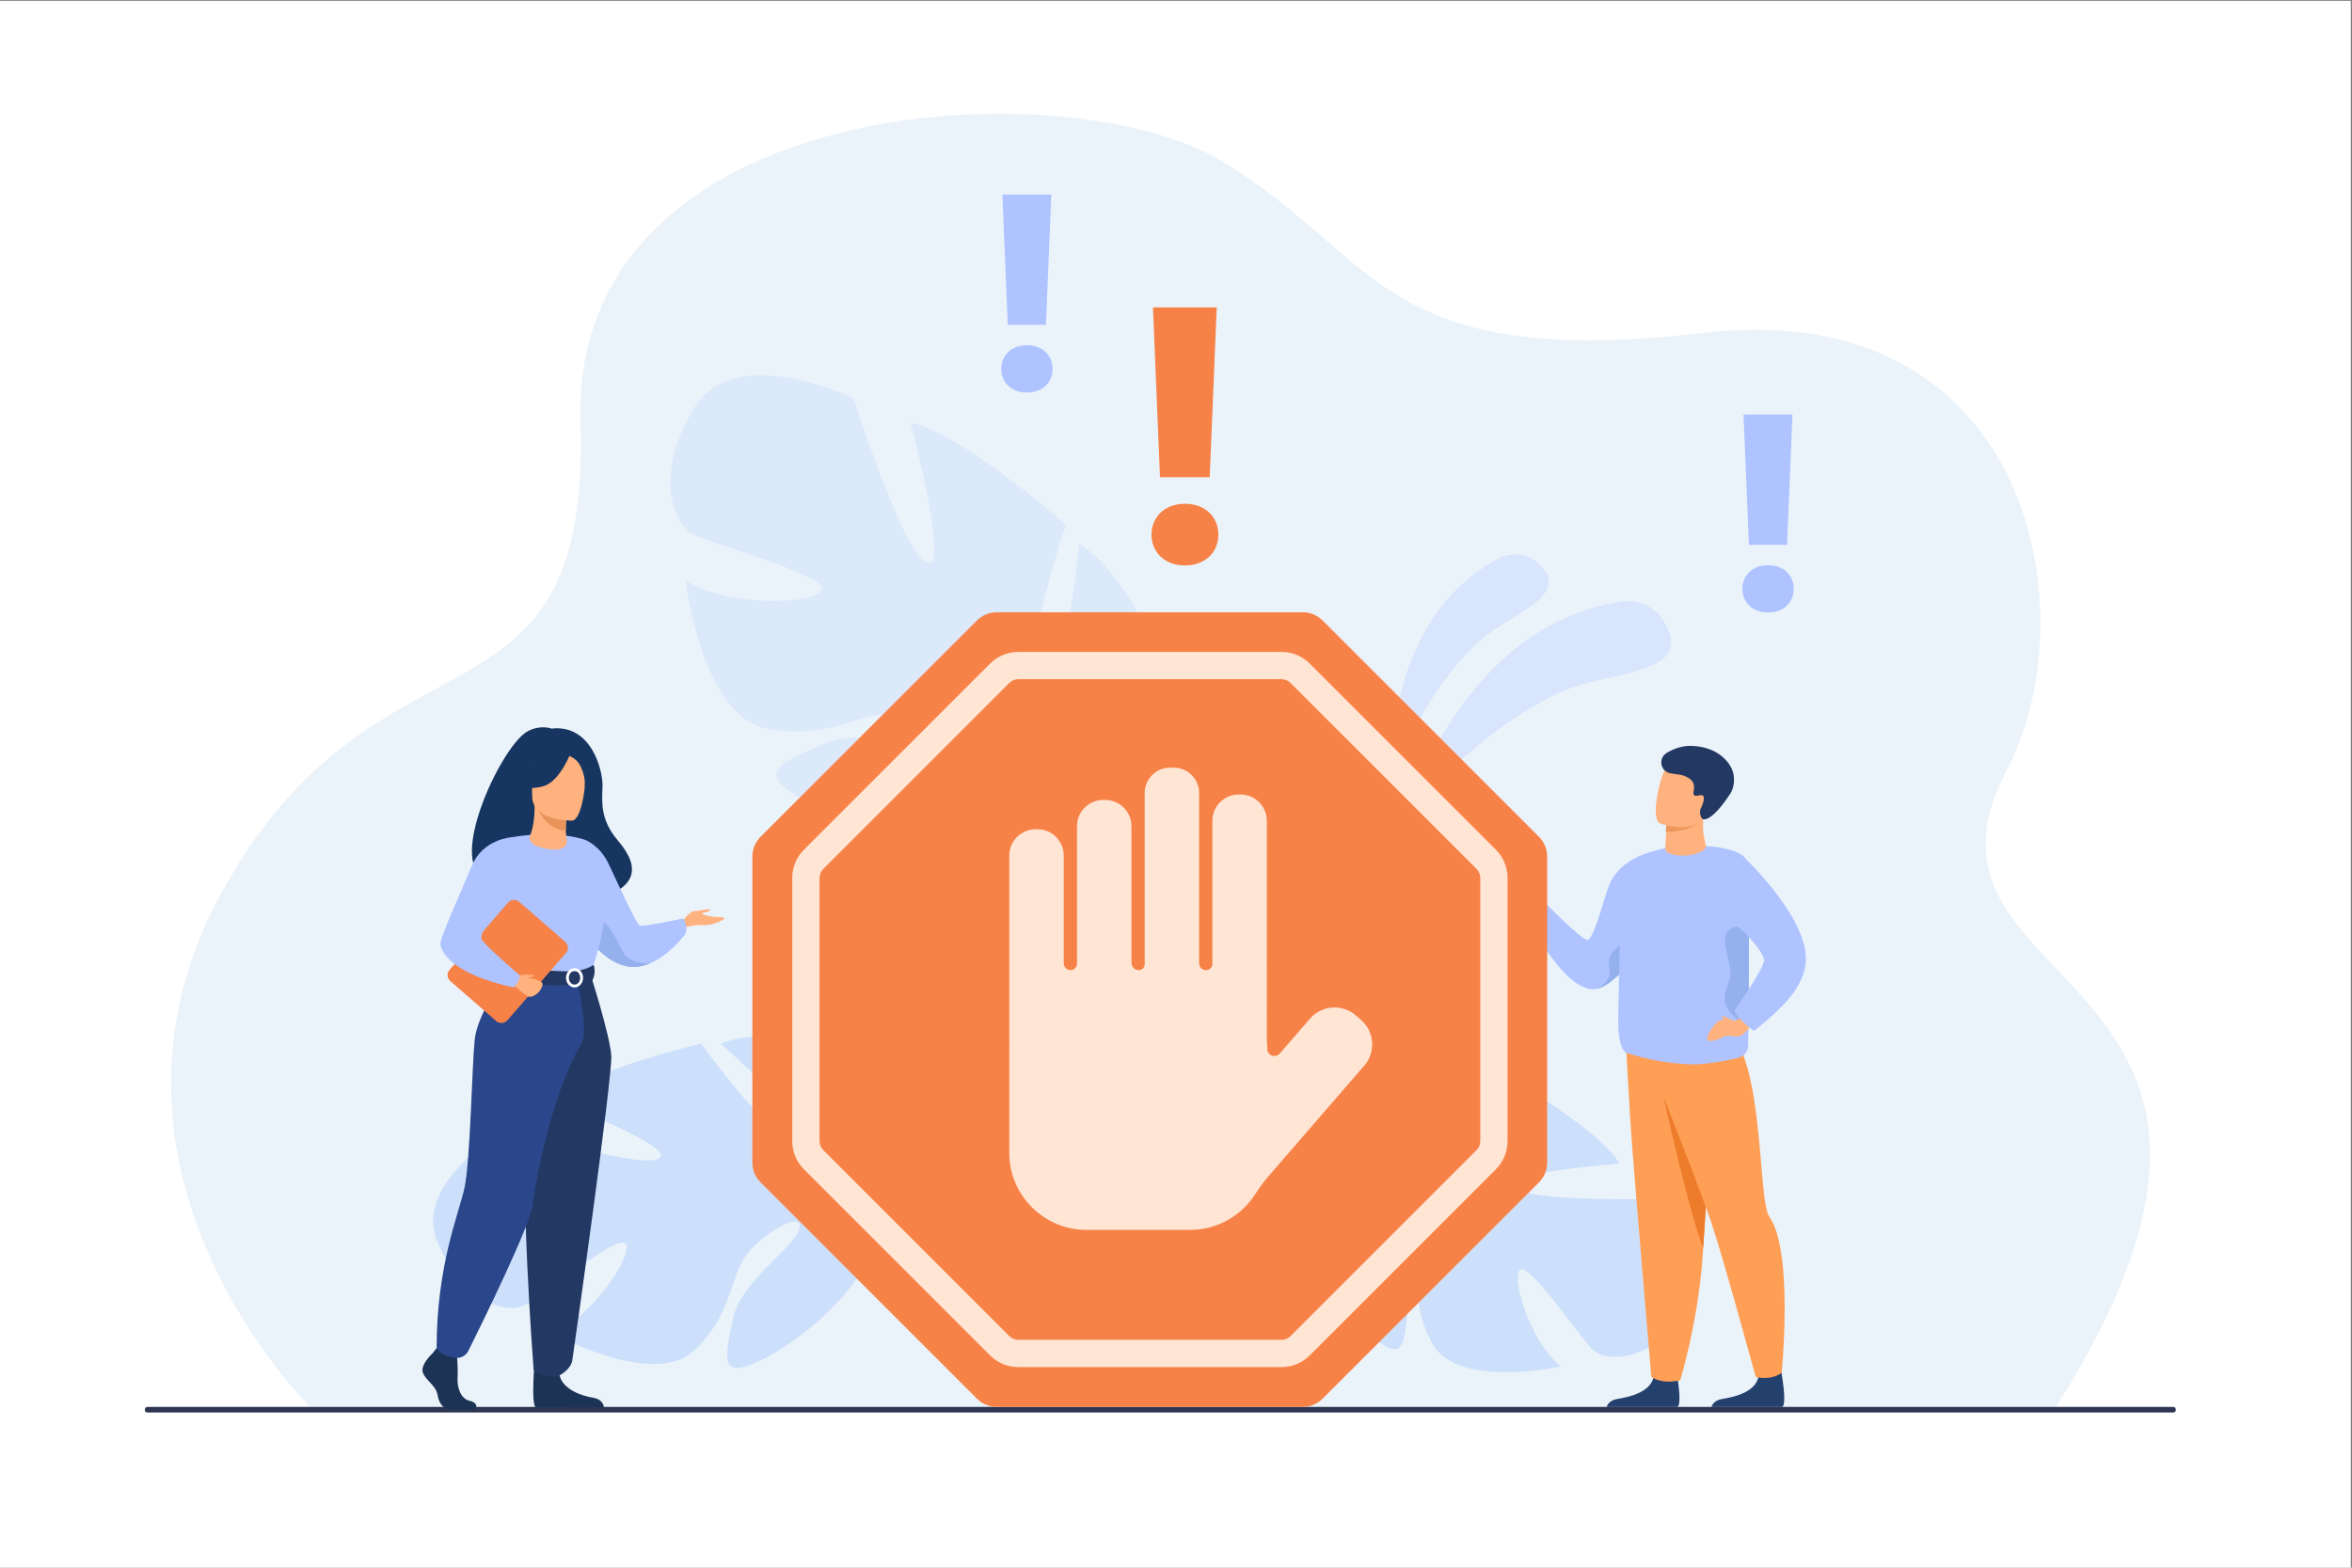 <?xml version="1.0" encoding="UTF-8" standalone="no"?>
<svg
   xmlns:dc="http://purl.org/dc/elements/1.1/"
   xmlns:cc="http://creativecommons.org/ns#"
   xmlns:rdf="http://www.w3.org/1999/02/22-rdf-syntax-ns#"
   xmlns:svg="http://www.w3.org/2000/svg"
   xmlns="http://www.w3.org/2000/svg"
   viewBox="0 0 4000 2666.667"
   height="2666.667"
   width="4000"
   xml:space="preserve"
   id="svg2"
   version="1.1"><rect x="0" y="0" width="4000" height="2666.667" fill="#808080" stroke="none"/><defs
     id="defs6" /><g
     transform="matrix(1.333,0,0,-1.333,0,2666.667)"
     id="g10"><g
       transform="scale(0.1)"
       id="g12"><g
         transform="scale(1.84)"
         id="g14"><path
           id="path16"
           style="fill:#ffffff;fill-opacity:1;fill-rule:nonzero;stroke:none"
           d="M 16300,0 H 0 V 10866.7 H 16300 V 0" /></g><g
         transform="scale(1.831)"
         id="g18"><path
           id="path20"
           style="fill:#ebf3fa;fill-opacity:1;fill-rule:nonzero;stroke:none"
           d="m 2180.1,1097.95 c 0,0 -1717.634,1667.17 -624.88,3628.56 1092.74,1961.47 2560.39,975.07 2489.37,3258.01 -71.03,2282.98 3375.32,2479.08 4472.29,1817.12 1096.97,-661.96 1090.41,-1459.21 3355.02,-1195.43 2264.6,263.78 2697.2,-1935.12 2108.1,-3055.79 -836,-1590.06 2320,-1327.79 331.4,-4452.47 H 2180.1" /></g><g
         transform="scale(1.316)"
         id="g22"><path
           id="path24"
           style="fill:#d9e5fc;fill-opacity:1;fill-rule:nonzero;stroke:none"
           d="m 13524.6,6984.06 c 0,0 507.7,2151.7 2220.2,2388.28 0,0 11.1,1.36 30,1.36 84.2,0 323.5,-27.35 414.3,-327.35 110.9,-366.91 -551.6,-369.56 -961.1,-517.15 -409.6,-147.59 -1364.3,-773.26 -1703.4,-1545.14" /></g><g
         transform="scale(1.224)"
         id="g26"><path
           id="path28"
           style="fill:#d9e5fc;fill-opacity:1;fill-rule:nonzero;stroke:none"
           d="m 14494.7,7939.41 c 0,0 -191.3,1915.69 1151.9,2595.59 0,0 62.2,30.3 148.4,30.3 91.2,0 209.4,-33.9 309.7,-173 195.3,-270.7 -349.5,-460.51 -644.9,-698.03 -295.4,-237.54 -904.5,-1023.15 -965.1,-1754.86" /></g><g
         transform="scale(1.703)"
         id="g30"><path
           id="path32"
           style="fill:#2e3552;fill-opacity:1;fill-rule:nonzero;stroke:none"
           d="M 16282.4,1162.81 H 1103.15 c -9.65,0 -17.54,7.93 -17.54,17.56 v 6.69 c 0,9.63 7.89,17.56 17.54,17.56 H 16282.4 c 9.7,0 17.6,-7.93 17.6,-17.56 v -6.69 c 0,-9.63 -7.9,-17.56 -17.6,-17.56" /></g><path
         id="path34"
         style="fill:#cde0fb;fill-opacity:1;fill-rule:nonzero;stroke:none"
         d="m 5586.95,4139.6 c -347.97,792.9 914.22,1474.1 914.22,1474.1 0,0 1663.23,-538.3 1902.04,-390.7 238.8,147.7 -1332.16,738 -1332.16,738 387.6,379.2 1873.87,726.8 1873.87,726.8 0,0 1002.55,-1383.5 1197.68,-1181.6 195.1,201.8 -950.22,1179.7 -950.22,1179.7 505.09,205.6 1267.02,36.8 1267.02,36.8 1097.2,-390.6 538.9,-1779.3 538.9,-1779.3 0,0 357.8,-472 1068.5,-771.4 v 0 c 0,0 142.9,-45.9 341.9,-159.3 l -110.9,-89.3 c -33,22.4 -66.1,43.1 -99.4,61.8 l -0.6,0.4 -1.5,0.8 c -21.4,11 -51.9,26.6 -89.5,45.3 l -0.1,0.1 -0.2,0.1 c -87.3,39 -149.7,69.6 -192.7,93.3 l -0.3,0.2 c -269.3,126.5 -634,280 -777.4,258.3 0,0 -1.6,27.1 -17.2,70 5.5,-22.4 11.2,-45.6 17.2,-70 137.8,-559.7 -756.8,-1392.1 -1372.98,-1709.5 -616.22,-317.5 -505.84,17.3 -416.07,488.8 89.77,471.4 737.85,888.2 837.65,1125.1 99.8,236.9 -234.28,124.3 -564.99,-186.8 -330.72,-311.1 -223.03,-805.6 -748.86,-1318.6 -525.84,-513 -1822.58,208.8 -1822.58,208.8 491.53,194.7 1021.91,979.6 939.81,1137 -82.1,157.5 -1115.3,-697.1 -1310.79,-787.5 -195.48,-90.3 -742.36,5.7 -1090.34,798.6" /><g
         transform="scale(1.349)"
         id="g36"><path
           id="path38"
           style="fill:#cde0fb;fill-opacity:1;fill-rule:nonzero;stroke:none"
           d="m 15923.6,2362.28 c 376.4,444.1 -306.1,1125.21 -306.1,1125.21 0,0 -1174.9,-27.66 -1300.4,113.28 -125.5,140.94 999.9,219.82 999.9,219.82 -177,318.72 -1067.8,827.91 -1067.8,827.91 0,0 -911.5,-698.98 -998.5,-531.5 -86.9,167.48 838.6,577.76 838.6,577.76 -285.9,229.39 -809.2,266.83 -809.2,266.83 -781.9,-41.15 -688.7,-1042.99 -688.7,-1042.99 0,0 -321.1,-235.39 -836.4,-291.95 h -0.1 c 0,0 -100.8,-2.08 -250.8,-36.93 l 54.4,-78.88 c 25.5,8.16 50.8,15.12 75.9,20.76 l 0.4,0.15 1.1,0.22 c 15.9,2.97 38.6,7.19 66.4,12.01 l 0.1,0.08 h 0.1 c 63.8,8.37 109.8,16.08 142.1,23.13 l 0.2,0.07 c 197.7,29.8 462.2,58.72 550.4,17.2 0,0 6.3,17.2 24.5,41.81 -7.8,-13.34 -15.9,-27.2 -24.5,-41.81 -196.2,-334.14 220.5,-1042.09 556.5,-1364.89 336.1,-322.8 329.3,-85.86 361.9,235.09 32.6,320.95 -304.9,713.81 -323.7,885.66 -18.9,171.78 174.8,35.15 328.1,-228.79 153.4,-263.86 -10.9,-561.82 229.5,-993.24 240.3,-431.41 1214.3,-215.3 1214.3,-215.3 -279.3,219.83 -470.4,827.25 -387.3,912.95 83.1,85.7 584.8,-663.17 693.4,-758.88 108.6,-95.79 479.4,-138.79 855.7,305.22" /></g><path
         id="path40"
         style="fill:#dce9fb;fill-opacity:1;fill-rule:nonzero;stroke:none"
         d="m 13404.6,8147.2 -161.8,45.3 c -1.1,47.1 -3.9,93.1 -8.8,137.9 l -0.1,0.9 -0.2,1.9 c -4.1,28.1 -10.1,68.2 -17.8,117.1 v 0.2 l -0.1,0.2 c -22.3,110.7 -35.7,191.5 -42.4,249.1 v 0.5 c -63.1,345.4 -165.7,801.1 -284.9,924 v 0 c -171.9,-200.2 -489.6,-279.3 -856.6,-279.3 -579.5,0 -1281.8,197.1 -1727.2,426.4 -727.55,374.4 -330.17,497.9 184.3,734.9 137.6,63.3 298.8,85.6 466.7,85.6 201,0 411.6,-31.9 603.4,-63.9 191.7,-32 364.4,-64 489.2,-64 36.3,0 68.5,2.7 96.1,8.9 296,66.5 -41.2,310.3 -566.9,414.7 -56.5,11.3 -111.6,16.2 -166,16.2 -187.6,0 -366.5,-58.4 -566.4,-116.7 -199.8,-58.4 -420.5,-116.7 -691.4,-116.7 -109.9,0 -228.08,9.6 -356.52,32.7 -853.37,153.5 -1049.01,1894.3 -1049.01,1894.3 286.1,-185 749.2,-260.5 1126.17,-260.5 313.56,0 567.56,52.2 610.66,137.1 95,186.8 -1434.45,593.6 -1655.33,719.5 -220.86,125.8 -503.51,717.1 19.7,1595.1 193.87,325.3 524.67,427.7 864.21,427.7 576.82,0 1178.92,-295.4 1178.92,-295.4 0,0 623.2,-1967.1 928.7,-2095.4 9.9,-4.1 19,-6.1 27.2,-6.1 246,0 -231.5,1792 -231.5,1792 630.1,-112.4 1983.1,-1302.1 1983.1,-1302.1 0,0 -641.9,-1911.8 -314.2,-1960.9 4.5,-0.6 9,-1 13.4,-1 318.6,0 468.6,1722.9 468.6,1722.9 543.9,-344.4 904.1,-1192.2 904.1,-1192.2 376.9,-1322 -1340.1,-1737.7 -1340.1,-1737.7 0,0 -208.1,-667.3 -8.6,-1555.5 v 0 c 0,0 53.9,-168.8 81.4,-437.7 M 12944,9688.8 c -17.7,-20.6 -36.1,-42 -55.5,-64.5 0,0 25,20.2 55.5,64.5" /><path
         id="path42"
         style="fill:#f78248;fill-opacity:1;fill-rule:nonzero;stroke:none"
         d="m 15433.7,13915.6 h -634.1 l -89.8,2166.5 h 813.7 z m -742.4,-733.9 c 0,56.8 10.1,109.2 30.4,157.3 20.2,48.2 48.9,89.9 85.9,125.1 37,35.2 81.4,62.8 133.4,82.5 51.9,19.8 110.5,29.7 175.7,29.7 65.1,0 124.2,-9.9 177,-29.7 52.8,-19.7 97.7,-47.3 134.7,-82.5 37,-35.2 65.6,-76.9 85.9,-125.1 20.2,-48.1 30.4,-100.5 30.4,-157.3 0,-56.7 -10.2,-108.7 -30.4,-156 -20.3,-47.3 -48.9,-88.5 -85.9,-123.8 -37,-35.2 -81.9,-62.7 -134.7,-82.5 -52.8,-19.7 -111.9,-29.6 -177,-29.6 -65.2,0 -123.8,9.9 -175.7,29.6 -52,19.8 -96.4,47.3 -133.4,82.5 -37,35.3 -65.7,76.5 -85.9,123.8 -20.3,47.3 -30.4,99.3 -30.4,156" /><g
         transform="scale(1.075)"
         id="g44"><path
           id="path46"
           style="fill:#aec3ff;fill-opacity:1;fill-rule:nonzero;stroke:none"
           d="m 12413.2,14753.5 h -452.7 l -64.1,1546.5 h 580.9 z m -530,-523.8 c 0,40.5 7.2,77.9 21.7,112.3 14.4,34.3 34.9,64.1 61.3,89.2 26.4,25.2 58.1,44.8 95.2,58.9 37.1,14.1 78.9,21.2 125.4,21.2 46.5,0 88.6,-7.1 126.4,-21.2 37.8,-14.1 69.8,-33.7 96.2,-58.9 26.4,-25.1 46.8,-54.9 61.3,-89.2 14.4,-34.4 21.6,-71.8 21.6,-112.3 0,-40.5 -7.2,-77.7 -21.6,-111.4 -14.5,-33.8 -34.9,-63.2 -61.3,-88.4 -26.4,-25.1 -58.4,-44.8 -96.2,-58.9 -37.8,-14.1 -79.9,-21.1 -126.4,-21.1 -46.5,0 -88.3,7 -125.4,21.1 -37.1,14.1 -68.8,33.8 -95.2,58.9 -26.4,25.2 -46.9,54.6 -61.3,88.4 -14.5,33.7 -21.7,70.9 -21.7,111.4" /></g><g
         transform="scale(1.404)"
         id="g48"><path
           id="path50"
           style="fill:#aec3ff;fill-opacity:1;fill-rule:nonzero;stroke:none"
           d="m 16239.3,9297.09 h -346.6 l -49.1,1184.31 h 444.8 z m -405.8,-401.14 c 0,31.01 5.5,59.67 16.6,86 11.1,26.3 26.7,49.09 46.9,68.37 20.2,19.24 44.5,34.29 72.9,45.11 28.5,10.78 60.5,16.21 96.1,16.21 35.6,0 67.9,-5.43 96.8,-16.21 28.9,-10.82 53.4,-25.87 73.7,-45.11 20.1,-19.28 35.8,-42.07 46.8,-68.37 11.1,-26.33 16.7,-54.99 16.7,-86 0,-31.01 -5.6,-59.44 -16.7,-85.28 -11,-25.86 -26.7,-48.41 -46.8,-67.67 -20.3,-19.26 -44.8,-34.31 -73.7,-45.1 -28.9,-10.79 -61.2,-16.22 -96.8,-16.22 -35.6,0 -67.6,5.43 -96.1,16.22 -28.4,10.79 -52.7,25.84 -72.9,45.1 -20.2,19.26 -35.8,41.81 -46.9,67.67 -11.1,25.84 -16.6,54.27 -16.6,85.28" /></g><g
         transform="scale(1.318)"
         id="g52"><path
           id="path54"
           style="fill:#aec3ff;fill-opacity:1;fill-rule:nonzero;stroke:none"
           d="m 16053.7,6265.55 c -77.1,-143.16 -173.2,-287.76 -271.8,-405.36 v -0.07 c -103.2,-123.21 -208.8,-216.83 -297.9,-248.55 l -0.7,-0.23 c -4.7,-1.59 -9.3,-3.1 -13.9,-4.32 l -0.7,-0.15 -0.1,-0.08 c -18,-5.16 -35.3,-7.43 -51.7,-6.67 -292.5,13.12 -600.9,640.7 -600.9,640.7 0,0 8.1,74.35 65,126.93 49.6,45.82 87.7,57.81 87.7,57.81 0,0 315.1,-323.58 392.1,-346.87 48.4,-14.57 112.1,211.37 203.3,495.12 91.3,283.74 411.6,353.69 411.6,353.69 0,0 324.3,-205.22 78,-661.95" /></g><g
         transform="scale(1.285)"
         id="g56"><path
           id="path58"
           style="fill:#94b0ed;fill-opacity:1;fill-rule:nonzero;stroke:none"
           d="m 16185.9,6010.19 v -0.08 c -105.9,-126.36 -214.2,-222.38 -305.6,-254.9 l -0.7,-0.24 -14.2,-4.43 -0.8,-0.24 0.1,0.08 c 3.3,2.18 101.1,52.91 116.4,147.14 15.8,96.17 -86.1,174.92 169.8,323.77 149.1,86.76 35,-211.1 35,-211.1" /></g><g
         transform="scale(1.317)"
         id="g60"><path
           id="path62"
           style="fill:#24406d;fill-opacity:1;fill-rule:nonzero;stroke:none"
           d="m 15564.8,1557.4 h 686.1 c 49.1,33.33 -13.3,359.27 -13.3,359.27 0,0 -187.2,71.06 -219.6,-73.42 -32.5,-144.4 -238.5,-190.34 -347.6,-207.95 -74.6,-12.15 -98.2,-53.14 -105.6,-77.9" /></g><g
         transform="scale(1.342)"
         id="g64"><path
           id="path66"
           style="fill:#ff9e55;fill-opacity:1;fill-rule:nonzero;stroke:none"
           d="m 16300,4843.39 c 0,0 -21.2,-392.77 -47.8,-847.9 -19.1,-326.32 -40.9,-684.74 -59.6,-953.17 -2.4,-35.61 -4.9,-69.65 -7.3,-101.84 -0.6,-9.98 -1.4,-19.89 -2.1,-29.8 -48.2,-601.89 -209.4,-1129.21 -209.4,-1129.21 -189.3,-39.86 -274.8,33.08 -274.8,33.08 0,0 -130.4,1528.61 -178.7,2145.11 -35.6,453.78 -65.9,1114.53 -65.9,1114.53 l 845.6,-230.8" /></g><g
         transform="scale(1.338)"
         id="g68"><path
           id="path70"
           style="fill:#ed7d2b;fill-opacity:1;fill-rule:nonzero;stroke:none"
           d="m 16300,4007.25 c -19.1,-327.28 -40.9,-686.75 -59.7,-955.97 -124.1,292.75 -377.7,1433.88 -377.7,1433.88 l 437.4,-477.91" /></g><g
         transform="scale(1.399)"
         id="g72"><path
           id="path74"
           style="fill:#24406d;fill-opacity:1;fill-rule:nonzero;stroke:none"
           d="m 15607.9,1465.89 h 645.9 c 46.2,31.37 -12.5,338.15 -12.5,338.15 0,0 -176.3,66.89 -206.8,-69.1 -30.5,-135.92 -224.4,-179.15 -327.1,-195.73 -70.3,-11.43 -92.4,-50.02 -99.5,-73.32" /></g><g
         transform="scale(1.404)"
         id="g76"><path
           id="path78"
           style="fill:#ff9e55;fill-opacity:1;fill-rule:nonzero;stroke:none"
           d="m 14947.7,4704.42 c 0,0 459.5,-1144 606.5,-1577.63 104.6,-308.87 399.8,-1392.48 399.8,-1392.48 0,0 128.4,-39.1 236.2,36.39 0,0 109.8,1107.12 -112,1419.25 -117.7,165.65 -29.2,1721.71 -506.4,1735.03 -477.1,13.31 -624.1,-220.56 -624.1,-220.56" /></g><g
         transform="scale(1.369)"
         id="g80"><path
           id="path82"
           style="fill:#aec3ff;fill-opacity:1;fill-rule:nonzero;stroke:none"
           d="m 16295.3,5202.17 c -2,-166.82 -3.8,-289.3 -3.4,-320.27 1.3,-100.94 -63.3,-123.73 -129.8,-139.14 0,0 -61.4,-13.22 -139,-26.36 -75.9,-12.71 -167.6,-25.27 -232.3,-24.84 -331,2.63 -607.9,100.07 -607.9,100.07 -62.3,0 -90.6,96.26 -100.9,230.79 -6.9,91.01 21.2,998.79 24.7,1225.43 2.4,162.58 91.7,312.82 116.7,334.8 231,204.36 913,178.58 1035.7,37.61 30.4,-34.83 39.2,-370.88 40.2,-739.06 0.7,-237.01 -1.7,-487.23 -4,-679.03" /></g><g
         transform="scale(1.337)"
         id="g84"><path
           id="path86"
           style="fill:#ffb27d;fill-opacity:1;fill-rule:nonzero;stroke:none"
           d="m 16270.7,6863.57 c -89.1,-96.65 -388.6,-82.28 -379.7,2.02 1.2,10.4 3.1,72.12 4.1,81.69 0.8,7.71 1.5,15.27 2.1,22.3 2.1,20.79 3.7,39.2 5,55.06 4.1,46.23 5.4,71.29 5.4,71.29 h 0.3 c 8.5,2.47 201.1,57.15 296.9,79.82 32.1,7.55 53.5,11.59 53.1,8.75 -29.4,-215.15 42.1,-289.21 12.8,-320.93" /></g><g
         transform="scale(1.33)"
         id="g88"><path
           id="path90"
           style="fill:#ed975d;fill-opacity:1;fill-rule:nonzero;stroke:none"
           d="m 16293.2,7146.58 c 0,0 -80.8,-82.09 -314.2,-88.03 4.1,46.46 5.4,71.64 5.4,71.64 h 0.3 c 8.5,2.48 202.1,57.43 298.3,80.2 17,-6.99 -5.5,-52.16 10.2,-63.81" /></g><g
         transform="scale(1.349)"
         id="g92"><path
           id="path94"
           style="fill:#ffb27d;fill-opacity:1;fill-rule:nonzero;stroke:none"
           d="m 15699.2,7040.33 c 0,0 58.2,-20.9 132.5,-30.83 108.5,-14.67 251.4,-6.07 296.2,125.38 75.6,221.12 172.1,353.73 -50.3,444.04 -119,48.35 -195.2,50.92 -246.9,32.46 -44.9,-15.91 -71.4,-47.73 -91.4,-79.2 -43.2,-67.69 -130.1,-453.1 -40.1,-491.85" /></g><g
         transform="scale(1.359)"
         id="g96"><path
           id="path98"
           style="fill:#233862;fill-opacity:1;fill-rule:nonzero;stroke:none"
           d="m 15643.2,7648.16 c -78.9,-51.79 -53.2,-173.17 39.8,-189.51 55.7,-9.8 102.4,-11.74 129.4,-23.76 54.9,-24.4 102.1,-50.27 89.1,-135.41 -4.4,-28.98 -18.5,-64.3 56,-46.79 12.2,2.87 21.1,2.06 27.1,-1.61 30.9,-18.33 -8.6,-107.27 -20.5,-126.55 0,0 -17.2,-63.71 20.9,-94.68 4.6,-3.75 79.4,-36.42 259.7,239.4 28.3,43.26 55.3,140.83 11.6,234.74 -43.7,93.91 -165.6,212.69 -395.2,212.69 -59.8,0 -149.7,-23.66 -217.9,-68.52" /></g><g
         transform="scale(1.369)"
         id="g100"><path
           id="path102"
           style="fill:#94b0ed;fill-opacity:1;fill-rule:nonzero;stroke:none"
           d="m 16295.3,5202.17 c -33.4,-154.77 -24.9,-156.37 -75.9,-115.76 -208.2,165.43 -147.4,252.12 -101.1,395.49 46.2,143.37 -116.1,367.6 0,463.21 113.6,93.41 178.2,-57.19 181,-63.91 0.7,-237.01 -1.7,-487.23 -4,-679.03" /></g><g
         transform="scale(1.376)"
         id="g104"><path
           id="path106"
           style="fill:#ffb27d;fill-opacity:1;fill-rule:nonzero;stroke:none"
           d="m 16208.5,5195.94 c 0,0 -78,-127.68 -129.2,-123.18 -51.2,4.51 -120.3,23.62 -160.1,-14.46 -39.9,-38.01 -104.1,-136.18 -86.2,-162.35 18,-26.09 90.2,-2.98 142,25.66 52,28.63 133.7,-14.1 177.2,18.45 43.5,32.49 147.8,161.55 147.8,161.55 l -91.5,94.33" /></g><g
         transform="scale(1.42)"
         id="g108"><path
           id="path110"
           style="fill:#aec3ff;fill-opacity:1;fill-rule:nonzero;stroke:none"
           d="m 15672.4,6381.36 c 0,0 627.6,-590.52 546.1,-983.44 -37.1,-179.03 -152.4,-330.04 -459.5,-574.55 0,0 -145.3,100.4 -177.2,181.92 0,0 278.8,392.63 268.1,459.51 -13.3,81.81 -203.6,287.03 -271.8,318.92 -68.3,31.9 -62,529.14 94.3,597.64" /></g><g
         transform="scale(1.357)"
         id="g112"><path
           id="path114"
           style="fill:#ffb27d;fill-opacity:1;fill-rule:nonzero;stroke:none"
           d="m 16300,5142.39 c 0,0 -69.2,30.28 -91.5,43.24 -22.2,12.97 -17.3,-8.03 -10.5,-18.49 6.8,-10.53 25.4,-34.03 52.6,-36.46 27.2,-2.51 49.4,11.71 49.4,11.71" /></g><path
         id="path116"
         style="fill:#163560;fill-opacity:1;fill-rule:nonzero;stroke:none"
         d="m 6450.04,8803.3 c -32.23,62.2 703.2,286 714.85,-327.5 0,0 1377.66,33.9 719.86,801.8 -227.73,265.8 -204.3,485.6 -197.47,690.2 6.91,204.6 -141.85,799.3 -651.78,739.5 0,0 -133.54,54.3 -300.2,-32.2 -379,-196.6 -1228.01,-2098 -285.26,-1871.8" /><path
         id="path118"
         style="fill:#ffb27d;fill-opacity:1;fill-rule:nonzero;stroke:none"
         d="m 8702.34,8240.2 c 0,0 89.68,136.5 161.95,139.2 72.27,2.7 206.11,40.1 195.4,13.4 -10.71,-26.8 -93.68,-29.5 -101.71,-45.5 -8.03,-16.1 123.13,-40.2 160.6,-42.9 37.48,-2.6 125.81,0 123.13,-18.7 -2.67,-18.7 -159.21,-96.4 -269.65,-85.7 -110.45,10.8 -246.97,-32.1 -246.97,-32.1 l -22.75,72.3" /><path
         id="path120"
         style="fill:#aec3ff;fill-opacity:1;fill-rule:nonzero;stroke:none"
         d="m 7405.43,8196 c 0,0 48.75,-96.5 137.17,-207.4 106.56,-133.5 270.86,-287.6 477.16,-318.1 98.53,-14.5 194.9,6.7 283.47,46 l 0.32,0.1 c 250.55,111.2 438.95,367 438.95,367 44.16,120.5 -28.11,202.1 -28.11,202.1 0,0 -505.92,-113.8 -554.1,-89.7 -48.18,24.1 -344.41,681.3 -397.77,790.8 -113.42,232.6 -293.4,299.4 -293.4,299.4 L 7405.43,8196" /><path
         id="path122"
         style="fill:#94b0ed;fill-opacity:1;fill-rule:nonzero;stroke:none"
         d="m 7542.6,7988.6 c 106.56,-133.5 270.86,-287.6 477.16,-318.1 98.53,-14.5 194.9,6.7 283.47,46 -9.79,-1.2 -260.02,-32.2 -359.76,146.3 -101.74,182 -211.76,471.1 -362.89,374.7 -65.21,-41.6 -62.32,-144.9 -37.98,-248.9" /><path
         id="path124"
         style="fill:#1d3356;fill-opacity:1;fill-rule:nonzero;stroke:none"
         d="m 5517.96,2735 c 0,0 -154.37,-140.9 -124.25,-241 30.12,-100.1 169.43,-166.9 188.26,-289.2 18.83,-122.4 94.13,-189.1 161.9,-189.1 67.78,0 323.12,0 323.12,0 0,0 49.89,86.1 -70.6,112.1 -120.49,25.9 -165.92,169.7 -158.39,303.1 7.53,133.5 -11.29,311.5 -11.29,311.5 l -256.04,59.3 -52.71,-66.7" /><path
         id="path126"
         style="fill:#1d3356;fill-opacity:1;fill-rule:nonzero;stroke:none"
         d="m 6824.57,2675.1 c 0,0 -55.54,-596.8 12.24,-630.1 l 867.35,1.7 c 0,0 0,100.1 -139.32,122.4 -139.31,22.2 -384.04,103.8 -425.46,285.5 -41.42,181.6 -314.81,220.5 -314.81,220.5" /><path
         id="path128"
         style="fill:#aec3ff;fill-opacity:1;fill-rule:nonzero;stroke:none"
         d="m 6157.36,8598.6 c 0,0 -12.93,-182.2 0,-400.9 8.6,-145 155.22,-339.1 176.02,-387.1 52.2,-120.5 111.06,-140.1 111.06,-140.1 l 455.4,-111.6 160.13,-39.2 504.95,150.8 c 0,0 229.99,642 137.64,1003.3 -92.35,361.4 -233.44,612.4 -233.44,612.4 0,0 -342.32,135 -948.55,34.2 l -363.21,-721.8" /><path
         id="path130"
         style="fill:#f2ccaa;fill-opacity:1;fill-rule:nonzero;stroke:none"
         d="m 6290.66,8138.5 c 8.59,-144.9 21.92,-279.9 42.72,-327.9 52.2,-120.5 111.06,-140.1 111.06,-140.1 l 455.4,-111.6 197.79,58.1 c 0,0 -660.26,100.1 -587.1,668.2 l -219.87,-146.7" /><path
         id="path132"
         style="fill:#233862;fill-opacity:1;fill-rule:nonzero;stroke:none"
         d="m 7532.8,7573.1 c 0,0 250.06,-778.4 266.13,-1043.4 16.06,-265 -478.01,-3764.6 -497.89,-3886.7 -18.74,-115.1 -161.66,-188.4 -161.66,-188.4 0,0 -65.74,-38.8 -159.56,-12.3 -130.16,36.7 -171.31,80.7 -171.31,80.7 0,0 -194.63,2495.9 -74.18,3387.5 120.45,891.6 121.86,1662.6 121.86,1662.6 h 676.61" /><path
         id="path134"
         style="fill:#2b478b;fill-opacity:1;fill-rule:nonzero;stroke:none"
         d="m 6473.34,7596.3 c 0,0 -381.45,-511.8 -417.01,-857.8 -35.56,-346 -55.79,-1561.2 -131.54,-1898.5 -75.76,-337.3 -354.12,-986.3 -354.12,-2038.3 0,0 28.93,-60.3 118.28,-92.4 28.56,-10.3 66.84,-20.3 104,-28.8 73.68,-16.9 149.26,19.1 182.88,86.8 188.19,378.9 787.64,1601 818.37,1854.6 21.75,179.5 211.02,1367.7 623.88,2064.8 99.12,167.4 -60.82,833 -60.82,833 l -883.92,76.6" /><path
         id="path136"
         style="fill:#233862;fill-opacity:1;fill-rule:nonzero;stroke:none"
         d="m 7572.75,7693.2 c 0,0 -100.4,-79.4 -299.82,-83.4 -238.2,-4.8 -828.46,60.7 -828.46,60.7 0,0 -26.23,-73.2 -25.16,-150.6 0,0 720.9,-181.9 1138.6,-26.6 0,0 53.87,101.4 14.84,199.9" /><path
         id="path138"
         style="fill:#ffffff;fill-opacity:1;fill-rule:nonzero;stroke:none"
         d="m 7257.42,7527.6 c 0,-48 32.59,-87 72.66,-87 40.08,0 72.67,39 72.67,87 0,47.9 -32.59,87 -72.67,87 -40.07,0 -72.66,-39.1 -72.66,-87 z m -36.03,0 c 0,67.8 48.75,123 108.69,123 59.94,0 108.7,-55.2 108.7,-123 0,-67.9 -48.76,-123.1 -108.7,-123.1 -59.94,0 -108.69,55.2 -108.69,123.1" /><path
         id="path140"
         style="fill:#f78248;fill-opacity:1;fill-rule:nonzero;stroke:none"
         d="m 5744.99,7485.7 585.4,-509.7 c 42.3,-36.8 106.45,-32.4 143.28,9.9 l 746.96,857.8 c 36.84,42.3 32.4,106.5 -9.9,143.3 l -585.4,509.7 c -42.3,36.9 -106.45,32.4 -143.28,-9.9 L 5735.09,7629 c -36.83,-42.3 -32.4,-106.4 9.9,-143.3" /><path
         id="path142"
         style="fill:#ffb27d;fill-opacity:1;fill-rule:nonzero;stroke:none"
         d="m 6611.05,7550.1 c 8.31,-2.2 310.95,-37.8 311,-100.3 0.06,-72.3 -88.7,-169.2 -172.31,-164.6 -33.89,1.8 -190.01,145.4 -190.01,145.4 l 51.32,119.5" /><path
         id="path144"
         style="fill:#ffb27d;fill-opacity:1;fill-rule:nonzero;stroke:none"
         d="m 6766.46,9353.5 c 34.43,83.5 54.53,210.7 53.96,368.1 l 22.87,-4.5 384.42,-76.1 c 0,0 -8.74,-121 -9,-235 0,-0.9 0,-1.9 -0.01,-2.8 -0.47,-99 66.88,-198.3 -91.9,-237.6 -49.07,-12.1 -432.65,12.5 -360.34,187.9" /><path
         id="path146"
         style="fill:#e8945b;fill-opacity:1;fill-rule:nonzero;stroke:none"
         d="m 7227.72,9641 c 0,0 -8.75,-121 -9.01,-235 -215.12,6.1 -328.83,202.3 -375.42,311.1 l 384.43,-76.1" /><path
         id="path148"
         style="fill:#ffb27d;fill-opacity:1;fill-rule:nonzero;stroke:none"
         d="m 7299.56,9533.1 c 0,0 -508.98,-8.4 -509.33,308.6 -0.35,317.1 -66.27,529.5 258.68,548.3 324.95,18.7 388.22,-102.2 414.08,-208 25.86,-105.8 -31.04,-638.6 -163.43,-648.9" /><path
         id="path150"
         style="fill:#163560;fill-opacity:1;fill-rule:nonzero;stroke:none"
         d="m 7280.72,10397.7 c 0,0 -139.36,-371.9 -353.22,-426.9 -213.87,-55 -306.64,2.3 -306.64,2.3 0,0 164.05,130.3 198.09,357.8 0,0 356.65,243.9 461.77,66.8" /><path
         id="path152"
         style="fill:#163560;fill-opacity:1;fill-rule:nonzero;stroke:none"
         d="m 7246.18,10367.5 c 0,0 103.34,-38.6 145.87,-114 41.59,-73.7 77.03,-171.3 68.8,-291 0,0 105,252.8 -12.99,395.8 -125.12,151.6 -201.68,9.2 -201.68,9.2" /><path
         id="path154"
         style="fill:#ffb27d;fill-opacity:1;fill-rule:nonzero;stroke:none"
         d="m 6611.05,7550.1 c 0,0 72.53,23.3 121,16.5 48.47,-6.8 84.34,1 84.34,-12.6 0,-13.6 -62.58,-19.9 -75.88,-26.4 -13.31,-6.6 -129.46,22.5 -129.46,22.5" /><path
         id="path156"
         style="fill:#aec3ff;fill-opacity:1;fill-rule:nonzero;stroke:none"
         d="m 6520.57,9320.4 c 0,0 -361.3,-25.4 -499.8,-362 -138.49,-336.7 -401.26,-902 -401.26,-997.1 0,-95.1 146.78,-388.2 935.08,-556.8 0,0 81.54,85.8 76.6,153.6 0,0 -492.09,422.7 -490.76,472.1 2.5,93.4 80.67,216.8 512.7,649 117.47,117.5 -132.56,641.2 -132.56,641.2" /><g
         transform="scale(1.211)"
         id="g158"><path
           id="path160"
           style="fill:#f78248;fill-opacity:1;fill-rule:nonzero;stroke:none"
           d="m 13725.6,10067.9 h -3224.9 c -77.9,0 -152.7,-31 -207.9,-86.14 L 8012.53,7701.46 c -55.15,-55.17 -86.13,-129.93 -86.13,-207.98 V 4268.67 c 0,-77.97 30.98,-152.8 86.13,-207.98 L 10292.8,1780.45 c 55.2,-55.17 130,-86.15 207.9,-86.15 h 3224.9 c 78,0 152.8,30.98 207.9,86.15 l 2280.4,2280.24 c 55.1,55.18 86.1,130.01 86.1,207.98 v 3224.81 c 0,78.05 -31,152.81 -86.1,207.98 l -2280.4,2280.3 c -55.1,55.14 -129.9,86.14 -207.9,86.14" /></g><g
         transform="scale(1.18)"
         id="g162"><path
           id="path164"
           style="fill:#ffe5d4;fill-opacity:1;fill-rule:nonzero;stroke:none"
           d="m 11010.8,9608.46 c -37.1,0 -71.9,-14.43 -98.2,-40.67 L 8901.46,7556.56 c -26.2,-26.19 -40.69,-61.04 -40.69,-98.08 V 4614.22 c 0,-37.13 14.49,-71.97 40.69,-98.17 L 10912.6,2504.81 c 26.2,-26.2 61.1,-40.61 98.2,-40.61 H 13855 c 37.1,0 72,14.41 98.2,40.61 l 2011.2,2011.24 c 26.3,26.2 40.7,61.04 40.7,98.17 v 2844.26 c 0,37.04 -14.4,71.89 -40.7,98.08 L 13953.2,9567.8 c -26.2,26.23 -61.1,40.66 -98.2,40.66 z M 13855,2169.26 h -2844.2 c -115.8,0 -224.8,45.11 -306.7,127 L 8692.91,4307.5 c -81.89,81.9 -127.08,190.83 -127.08,306.72 v 2844.26 c 0,115.8 45.19,224.74 127.08,306.72 l 2011.19,2011.13 c 81.9,81.95 190.9,127.06 306.7,127.06 H 13855 c 115.9,0 224.9,-45.11 306.8,-127.06 l 2011.1,-2011.22 c 82,-81.89 127.1,-190.83 127.1,-306.63 V 4614.22 c 0,-115.89 -45.1,-224.82 -127.1,-306.72 L 14161.8,2296.34 c -81.9,-81.97 -190.9,-127.08 -306.8,-127.08" /></g><g
         transform="scale(1.077)"
         id="g166"><path
           id="path168"
           style="fill:#ffe5d4;fill-opacity:1;fill-rule:nonzero;stroke:none"
           d="m 16123.1,6490.12 -63.4,54.94 c -159.4,137.92 -402.7,120.47 -540.6,-38.89 l -358.4,-413.86 c -51.2,-59.12 -148.3,-22.92 -148.3,55.32 0,32.77 -1.9,65.16 -5.2,97.08 V 8850.1 c 0,171.14 -140.1,311.11 -311.1,311.11 h -23 c -171.2,0 -311.1,-139.97 -311.1,-311.11 V 7154.48 c 0,-41.21 -33.4,-74.53 -74.6,-74.53 -45.4,0 -82.2,36.84 -82.2,82.23 v 2016.48 c 0,165.36 -135.3,300.68 -300.7,300.68 h -43.7 c -165.4,0 -300.8,-135.32 -300.8,-300.68 V 7148.91 c 0,-38.05 -30.9,-68.96 -68.9,-68.96 -48.6,0 -87.8,39.26 -87.8,87.8 v 1618.03 c 0,171.15 -140,311.11 -311.1,311.11 h -23.1 c -171,0 -311.1,-139.96 -311.1,-311.11 V 7154.57 c 0,-41.21 -33.4,-74.62 -74.6,-74.62 -45.3,0 -82,36.75 -82,82.14 v 1276.19 c 0,171.06 -140.1,311.11 -311.2,311.11 h -23 c -171.1,0 -311.1,-140.05 -311.1,-311.11 V 6197.47 c 0,-6.22 0.3,-12.34 0.7,-18.47 -0.4,-10.39 -0.7,-20.88 -0.7,-31.37 V 4914.22 c 0,-501.28 410.2,-911.43 911.5,-911.43 H 14101 c 320.5,0 603.8,167.81 766.4,419.89 49.1,76.11 102.3,149.62 161.6,218.12 l 1133,1308.67 c 138,159.36 120.5,402.63 -38.9,540.65" /></g></g></g></svg>